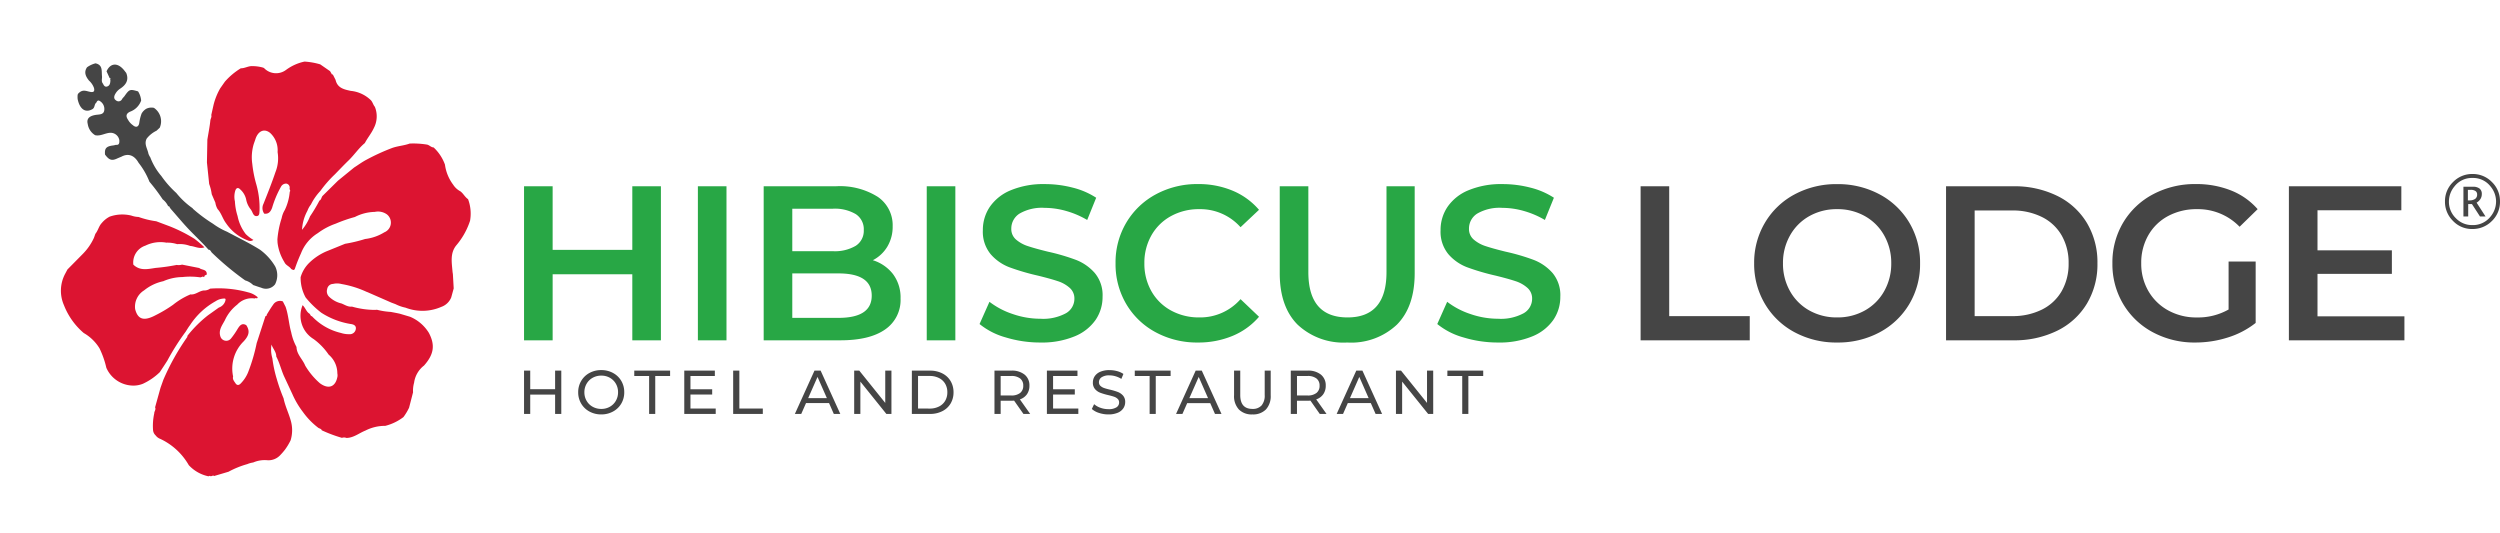 <svg xmlns="http://www.w3.org/2000/svg" width="363.543" height="77.465" viewBox="0 0 363.543 77.465"><g transform="translate(-1184.796 -354.513)"><g transform="translate(0 66)"><g transform="translate(1181.389 305.717) rotate(-25)"><path d="M747.218,570.92c.016.362-.359.465-.477.739a8.486,8.486,0,0,0-1.2,2.166,1.169,1.169,0,0,0,.026.822,1.5,1.5,0,0,0,.4.753,9.327,9.327,0,0,1,2.14,5.209,5.4,5.4,0,0,0,1.9,2.674c.108.031.254-.02.3.146l.288.042c.1-.026.137.04.16.122l2.187.327a13.077,13.077,0,0,1,2.932.149,3.6,3.6,0,0,1,.886.148,4.232,4.232,0,0,1,2.053.6,2.332,2.332,0,0,0,1.906.115,9.907,9.907,0,0,0,1.024-.454,8.89,8.89,0,0,0,1.311-.883,5.014,5.014,0,0,0,1.221-2.525c.2-1.143.155-2.31.432-3.436a25.633,25.633,0,0,1,.294-2.988,17.956,17.956,0,0,1,.691-2.989,4.408,4.408,0,0,1,.73-1.857c-.078.627.185,1.266-.109,1.87.05,1-.154,1.982-.187,2.977v2.988a12.5,12.5,0,0,0,.293,2.98,10.721,10.721,0,0,0,1.029,2.988c.09.208.36.313.33.59a20.231,20.231,0,0,0,2.193,2.23.964.964,0,0,1,.59.292c.954.427,1.953.138,2.93.193a6.281,6.281,0,0,1,2.932.6,7.289,7.289,0,0,0,2.932-.042,8.063,8.063,0,0,0,1.312-.885l1.473-1.787a4.2,4.2,0,0,1,.728-1.2,3.771,3.771,0,0,1,2.359-1.651c1.988-.859,2.755-2,2.65-4.018a5.852,5.852,0,0,0-1.485-3.27l-1.163-1.032c-.35-.272-.715-.527-1.072-.787a10.581,10.581,0,0,1-1.728-1.164.267.267,0,0,1-.133-.03,12.238,12.238,0,0,1-2.941-1.9c-.545-.177-.821-.668-1.184-1.055a3.8,3.8,0,0,1-1.191-1.581,1.1,1.1,0,0,1,.186-1.192.881.881,0,0,1,1.089-.324,2.536,2.536,0,0,1,1.115.536,14.576,14.576,0,0,1,2.8,2.546l.137.139,2.506,2.845.43.436a5.8,5.8,0,0,0,1.108,1.084,6.829,6.829,0,0,0,4.758,2.093,2.428,2.428,0,0,0,1.889-.629l.886-1.042.77-1.932c.041-.135.076-.273.124-.4.45-1.228.785-2.543,2.088-3.182a10.523,10.523,0,0,0,3.041-2.1l.283-.288a5.96,5.96,0,0,0,1.07-2.979c-.289-.466-.265-1.041-.542-1.523a2.776,2.776,0,0,1-.53-1.3,6.209,6.209,0,0,1,.15-3.145,6.365,6.365,0,0,0-.441-2.971l.007.007c-.336-.159-.4-.557-.7-.782a12.462,12.462,0,0,0-2.22-1.2c-.892-.076-1.73-.427-2.627-.5a31.13,31.13,0,0,0-4.057-.026c-.708.033-1.412.178-2.119.271l-2.938.743-2.934,1.047c-.265.1-.4.436-.723.437a23.367,23.367,0,0,1-2.212,1.5,6.894,6.894,0,0,1-1.879,1.281,6.4,6.4,0,0,1,1.869-2.168,3.482,3.482,0,0,1,.866-.629,8.043,8.043,0,0,1,2.067-1.2,17.212,17.212,0,0,1,2.943-1.3c.883-.331,1.76-.68,2.651-.988,1.093-.378,2.09-1,3.214-1.291.672-.516,1.446-.864,2.1-1.418a3.68,3.68,0,0,0,1.448-2.745c-.1-.353-.006-.714-.111-1.088a4.86,4.86,0,0,0-2.091-2.494c-.778-.591-1.583-1.186-1.321-2.382l-.03-.882c-.081-.021-.145-.058-.12-.161l-.042-.443-.876-1.5a10.308,10.308,0,0,0-1.9-1.332,6.938,6.938,0,0,0-2.929-.042,2.411,2.411,0,0,1-2.809-1.608l-.137-.139a5.812,5.812,0,0,0-1.241-.8c-.542-.3-1.158-.18-1.689-.441a9.845,9.845,0,0,0-2.929.786l-1.016.586a9.263,9.263,0,0,0-1.919,1.8l-.91,1.18c-.03.29-.3.41-.439.635-.486.811-1.048,1.574-1.581,2.356l-1.459,2.983-1.03,2.981a6.748,6.748,0,0,1-.291,1.5l-.04,1.335a2.6,2.6,0,0,0-.1.987c.249.783.07,1.589.244,2.384a6.6,6.6,0,0,0,1.8,3.585.771.771,0,0,0,.781.293,5.5,5.5,0,0,1-.651-1.239,6.256,6.256,0,0,1,.03-2.877,8.425,8.425,0,0,1,.551-2.1,3.03,3.03,0,0,1,.7-1.381c.388-.411.636-.18.741.144a2.757,2.757,0,0,1,.167,1.636,3.278,3.278,0,0,0,0,1.692c.008.123.025.246.023.368-.006.316-.015.676.308.81.438.182.568-.251.729-.52a12.492,12.492,0,0,0,1.191-3.64,17.074,17.074,0,0,1,.734-2.98,6.715,6.715,0,0,1,1.436-2.556l.43-.438c.878-1,1.891-1,2.384,0a3.4,3.4,0,0,1-.189,2.99,5.432,5.432,0,0,1-1.532,2.532c-1.127,1.18-2.314,2.3-3.5,3.416a1.4,1.4,0,0,0-.513,1.349c.557.357.984.117,1.4-.29a14.511,14.511,0,0,1,2.483-2.244.835.835,0,0,1,.88-.068.589.589,0,0,1,.13.841c-.1.137.042.368-.183.441a7.6,7.6,0,0,1-1.771,2.1,3.577,3.577,0,0,0-.913.875,13.734,13.734,0,0,0-1.871,2.543l-.184.441a6.925,6.925,0,0,0-.292,2.988c-.018.51.414.855.475,1.336.164.152.239.466.565.113a22.61,22.61,0,0,1,1.692-1.592,5.964,5.964,0,0,1,3.459-1.624,9.65,9.65,0,0,1,2.932-.15,21.434,21.434,0,0,1,2.94.3,6.58,6.58,0,0,1,2.941.554,2.21,2.21,0,0,1,1.436,1.064,1.522,1.522,0,0,1-1.441,2.211,6.828,6.828,0,0,1-2.94-.3,21.232,21.232,0,0,1-2.932-.6l-2.94-.149a8.225,8.225,0,0,0-2.932.448,4.79,4.79,0,0,0-2.042,1.372,5.931,5.931,0,0,0-.586,2.974,13.6,13.6,0,0,0,1.134,2.991,11.2,11.2,0,0,0,3.137,3.257c.3.184.679.5.448.927a.885.885,0,0,1-1.247.343,3.657,3.657,0,0,1-1-.665,8.455,8.455,0,0,1-2.754-3.862.288.288,0,0,1-.03-.136c-.081-.021-.146-.056-.121-.16l-.04-.293c-.324-.445-.181-1.029-.4-1.567a3.972,3.972,0,0,0-.634,5.14,9.213,9.213,0,0,1,1.028,2.979,3.565,3.565,0,0,1,0,2.988,1.857,1.857,0,0,1-.153.393c-.887,1.308-2,1.243-2.759-.146a10.523,10.523,0,0,1-.855-3.231c.061-1-.437-1.992,0-2.988a7.54,7.54,0,0,1,.2-2.247c.2-1.258.7-2.444.829-3.717l-.03-.881a1.169,1.169,0,0,0-1.5-.148c-.492.268-.953.594-1.427.9-.038.166-.175.123-.284.137l-2.652,2.845-.136.139a25.712,25.712,0,0,1-2.978,3.373,4.933,4.933,0,0,1-1.62.981c-.471.188-.637-.083-.672-.34-.046-.33-.184-.724.1-1.043a5.548,5.548,0,0,1,3.571-3.994c.951-.4,1.486-.889,1.316-1.968-.415-.62-.924-.318-1.334-.06a11.488,11.488,0,0,1-1.466.866.891.891,0,0,1-1.311-.8c.066-1.038.893-1.441,1.583-1.959a6.03,6.03,0,0,1,2.6-1.308,2.893,2.893,0,0,1,2.7.276c.151-.119.3.291.45,0a3.167,3.167,0,0,0-.943-1.215,16.069,16.069,0,0,0-4.8-2.835,1.545,1.545,0,0,1-.97-.158c-.653-.209-1.36.089-1.97-.291a10.469,10.469,0,0,0-2.932.3,19.326,19.326,0,0,1-2.94.3c-1.915.1-2.616-.517-2.323-2.061a2.781,2.781,0,0,1,2.326-1.917,6.585,6.585,0,0,1,3.094-.03,7.122,7.122,0,0,1,2.777.627,10.275,10.275,0,0,1,2.357,1.15l.287.041c.1-.026.139.039.162.122a.518.518,0,0,0,.122-.011c.093-.221.3-.081.443-.145.374-.7-.4-.87-.59-1.311l-2.063-1.507a1.681,1.681,0,0,1-.724-.287,27.8,27.8,0,0,1-2.938-.894c-1.092-.332-2.269-.529-2.758-1.81a2.583,2.583,0,0,1,2.762-1.763,4.919,4.919,0,0,1,2.94.895,4.69,4.69,0,0,1,1.335.865,4.275,4.275,0,0,1,1.6,1.032c.583.316.969.979,1.8,1.062a17.429,17.429,0,0,0-.792-1.738,22.422,22.422,0,0,0-2.507-3.178l-1.453-1.483a12.65,12.65,0,0,1-2.065-1.652,3.466,3.466,0,0,1-.867-.626,5.511,5.511,0,0,0-2.932-1.194,3.765,3.765,0,0,0-1.421.354c-.586.229-.953.769-1.509,1.031l-.431.438a8.159,8.159,0,0,1-2.514,1.459l-2.928,1.086-.576.436a5.223,5.223,0,0,0-2.079,4.075,10.149,10.149,0,0,0,.9,4.867,6.4,6.4,0,0,1,1.134,2.99,13.123,13.123,0,0,1-.294,2.98,4.309,4.309,0,0,0,2.473,4.011,3.71,3.71,0,0,0,1.37.343,8.853,8.853,0,0,0,2.93-.49c.579-.359,1.165-.71,1.737-1.081a34.454,34.454,0,0,1,4.132-2.648c.337-.208.662-.44,1.014-.619a10.585,10.585,0,0,1,4.863-1.576,2.28,2.28,0,0,1,1.12.117c.346.107.364.2.122.472a1.481,1.481,0,0,1-1.232.448c-.641.119-1.281.239-1.922.356a17.82,17.82,0,0,0-3.952,1.433c-.042.058-.071.139-.127.169A34.328,34.328,0,0,0,750,567.8l-.871.885Z" transform="translate(-741.455 -521.857)" fill="#dc1431" stroke="rgba(0,0,0,0)" stroke-width="1"/><path d="M791.541,522.8c-.091.438-.269.6-.7.307s-.759-.759-1.389-.634c-.247.049-.437.094-.547.332a2.873,2.873,0,0,0-.209.482c-.3,1.3.062,2.309,1.332,2.206.451-.037.529-.541.915-.614.226-.2.427-.279.607.068a1.342,1.342,0,0,1-.048,1.456c-.3.432-.732.276-1.137.133-1.08-.381-1.716-.2-1.86.625a2.277,2.277,0,0,0,.288,1.935c.641.49,1.466.317,2.16.619a1.29,1.29,0,0,1,.716,1.536c-.121.27-.275.676-.729.39a2.943,2.943,0,0,1-.565-.14c-.852-.24-1.18-.055-1.471.751.187.957.492,1.255,1.282,1.264.253,0,.507.016.76.025,1.115-.059,1.778.6,1.874,1.859a10.888,10.888,0,0,1,.268,3.158,27.58,27.58,0,0,1,.662,3.143,2.689,2.689,0,0,1,.3,1.249c.085.024.153.06.127.17l.043.309c.411,1.39.77,2.8,1.246,4.164.414,1.185.878,2.352,1.23,3.56.263.11.191.405.261.593a41.835,41.835,0,0,0,2.686,5.706,2.769,2.769,0,0,1,.769,1.106c.3.279.581.57.887.835a1.672,1.672,0,0,0,2.038.411,2.878,2.878,0,0,0,1.118-2.342,8.2,8.2,0,0,0-.974-3.145c-.993-1.534-2.156-2.94-3.244-4.4A9.98,9.98,0,0,1,798.878,548a21.794,21.794,0,0,1-1.7-3.146.3.3,0,0,1-.031-.144,11.584,11.584,0,0,1-1.209-3.007,14.63,14.63,0,0,1-.93-3.155,9.143,9.143,0,0,1-.31-3.146,2.22,2.22,0,0,1-.017-.617c.182-.711-.009-1.553.708-2.081a4.038,4.038,0,0,1,1.765-.429l.614-.2a2.347,2.347,0,0,0,.451-2.972,1.7,1.7,0,0,0-1.064-.35,1.875,1.875,0,0,0-.915.347,6.266,6.266,0,0,0-.872,1.078c-.336.51-.753.465-.992-.091a2.33,2.33,0,0,1-.3-.991c-.111-.656.14-.976.816-.95a2.664,2.664,0,0,0,2.09-.789,2.9,2.9,0,0,0,.158-1.4c-.949-.825-1-.828-2.148-.171a3.853,3.853,0,0,0-.405.181.566.566,0,0,1-.909-.186c-.245-.394.043-.715.322-.9a2.112,2.112,0,0,1,.883-.371c.986-.13,1.774-.536,1.83-1.717-.061-.245-.107-.5-.186-.734-.407-1.232-1.35-1.508-2.308-.681l-.008,1.086.117.064-.117.119a.649.649,0,0,1-.031.142c-.176.346-.384.685-.827.622-.319-.045-.367-.337-.361-.622-.126-.425.211-.705.33-1.052.243-.711.82-1.419-.063-2.091a3.6,3.6,0,0,0-1.362,0c-.761.448-.736,1.156-.559,1.877A2.611,2.611,0,0,1,791.541,522.8Z" transform="translate(-774.202 -519.581)" fill="#454545" stroke="rgba(0,0,0,0)" stroke-width="1"/></g><g transform="translate(-6 77)"><path d="M6.363-6.3V0h-.9V-2.808H1.845V0h-.9V-6.3h.9v2.709H5.463V-6.3ZM12.177.072a3.522,3.522,0,0,1-1.719-.419A3.093,3.093,0,0,1,9.257-1.5,3.174,3.174,0,0,1,8.82-3.15,3.174,3.174,0,0,1,9.257-4.8a3.093,3.093,0,0,1,1.2-1.156,3.522,3.522,0,0,1,1.719-.419,3.5,3.5,0,0,1,1.71.419,3.071,3.071,0,0,1,1.2,1.152,3.193,3.193,0,0,1,.432,1.652A3.193,3.193,0,0,1,15.084-1.5a3.071,3.071,0,0,1-1.2,1.152A3.5,3.5,0,0,1,12.177.072Zm0-.8a2.475,2.475,0,0,0,1.247-.315,2.311,2.311,0,0,0,.873-.869,2.43,2.43,0,0,0,.319-1.237A2.43,2.43,0,0,0,14.3-4.388a2.311,2.311,0,0,0-.873-.868,2.475,2.475,0,0,0-1.247-.315,2.525,2.525,0,0,0-1.255.315,2.293,2.293,0,0,0-.882.868A2.43,2.43,0,0,0,9.72-3.15a2.43,2.43,0,0,0,.319,1.237,2.293,2.293,0,0,0,.882.869A2.525,2.525,0,0,0,12.177-.729Zm6.957-4.788h-2.16V-6.3h5.211v.783h-2.16V0h-.891ZM28.818-.783V0H24.246V-6.3h4.446v.783H25.146v1.935h3.159v.765H25.146V-.783ZM31.356-6.3h.9V-.783h3.411V0H31.356ZM45.3-1.575H41.949L41.256,0h-.927l2.853-6.3h.891L46.935,0H45.99Zm-.315-.72L43.623-5.382,42.264-2.3Zm9.387-4V0h-.738l-3.78-4.7V0h-.9V-6.3h.738l3.78,4.7V-6.3Zm2.97,0h2.655a3.838,3.838,0,0,1,1.773.4,2.909,2.909,0,0,1,1.2,1.111A3.14,3.14,0,0,1,63.4-3.15a3.14,3.14,0,0,1-.427,1.642A2.909,2.909,0,0,1,61.767-.4a3.838,3.838,0,0,1-1.773.4H57.339Zm2.6,5.517a2.915,2.915,0,0,0,1.345-.3,2.147,2.147,0,0,0,.9-.833A2.4,2.4,0,0,0,62.5-3.15a2.4,2.4,0,0,0-.315-1.238,2.147,2.147,0,0,0-.9-.832,2.915,2.915,0,0,0-1.345-.3h-1.7V-.783ZM73.566,0,72.207-1.935q-.252.018-.4.018H70.254V0h-.9V-6.3h2.457a2.919,2.919,0,0,1,1.926.585,1.984,1.984,0,0,1,.7,1.611,2.107,2.107,0,0,1-.36,1.242,2.034,2.034,0,0,1-1.026.747L74.547,0ZM71.784-2.682a2.013,2.013,0,0,0,1.305-.369,1.284,1.284,0,0,0,.45-1.053,1.271,1.271,0,0,0-.45-1.049,2.031,2.031,0,0,0-1.305-.364h-1.53v2.835Zm9.765,1.9V0H76.977V-6.3h4.446v.783H77.877v1.935h3.159v.765H77.877V-.783Zm4.374.855a4.312,4.312,0,0,1-1.372-.22A2.818,2.818,0,0,1,83.511-.72l.333-.7a2.757,2.757,0,0,0,.922.527,3.389,3.389,0,0,0,1.157.2,2.083,2.083,0,0,0,1.17-.266.818.818,0,0,0,.387-.706.7.7,0,0,0-.211-.526,1.414,1.414,0,0,0-.522-.31q-.311-.108-.878-.243a9.043,9.043,0,0,1-1.147-.342,1.9,1.9,0,0,1-.747-.526,1.406,1.406,0,0,1-.31-.959,1.622,1.622,0,0,1,.265-.909,1.824,1.824,0,0,1,.806-.648,3.267,3.267,0,0,1,1.341-.243,4.243,4.243,0,0,1,1.1.144,2.921,2.921,0,0,1,.927.414l-.3.72a3.258,3.258,0,0,0-.846-.383,3.158,3.158,0,0,0-.882-.131,1.943,1.943,0,0,0-1.147.279.855.855,0,0,0-.382.72.689.689,0,0,0,.216.527,1.5,1.5,0,0,0,.535.315,8.366,8.366,0,0,0,.868.239,8.8,8.8,0,0,1,1.143.342,1.924,1.924,0,0,1,.743.522,1.375,1.375,0,0,1,.311.945,1.609,1.609,0,0,1-.27.9,1.809,1.809,0,0,1-.819.648A3.388,3.388,0,0,1,85.923.072Zm5.994-5.589h-2.16V-6.3h5.211v.783h-2.16V0h-.891Zm8.811,3.942H97.38L96.687,0H95.76l2.853-6.3H99.5L102.366,0h-.945Zm-.315-.72L99.054-5.382,97.695-2.3ZM106.857.072a2.614,2.614,0,0,1-1.962-.72,2.845,2.845,0,0,1-.7-2.07V-6.3h.9v3.546q0,2.025,1.773,2.025a1.707,1.707,0,0,0,1.323-.5,2.193,2.193,0,0,0,.459-1.525V-6.3h.873v3.582a2.842,2.842,0,0,1-.7,2.074A2.623,2.623,0,0,1,106.857.072Zm9.8-.072L115.3-1.935q-.252.018-.4.018h-1.557V0h-.9V-6.3H114.9a2.919,2.919,0,0,1,1.926.585,1.984,1.984,0,0,1,.7,1.611,2.107,2.107,0,0,1-.36,1.242,2.034,2.034,0,0,1-1.026.747L117.639,0Zm-1.782-2.682a2.013,2.013,0,0,0,1.305-.369,1.284,1.284,0,0,0,.45-1.053,1.271,1.271,0,0,0-.45-1.049,2.031,2.031,0,0,0-1.305-.364h-1.53v2.835Zm9.207,1.107h-3.348L120.042,0h-.927l2.853-6.3h.891L125.721,0h-.945Zm-.315-.72-1.359-3.087L121.05-2.3Zm9.387-4V0h-.738l-3.78-4.7V0h-.9V-6.3h.738l3.78,4.7V-6.3Zm4.221.783h-2.16V-6.3h5.211v.783h-2.16V0h-.891Z" transform="translate(1266.055 271.705)" fill="#454545"/><path d="M22.912-22.4V0h-4.16V-9.6H7.168V0H3.008V-22.4h4.16v9.248H18.752V-22.4Zm5.376,0h4.16V0h-4.16Zm25.44,10.752a5.911,5.911,0,0,1,2.944,2.032A5.654,5.654,0,0,1,57.76-6.08a5.181,5.181,0,0,1-2.24,4.5Q53.28,0,48.992,0H37.856V-22.4h10.5a10.307,10.307,0,0,1,6.112,1.552,4.986,4.986,0,0,1,2.144,4.272,5.61,5.61,0,0,1-.768,2.944A5.258,5.258,0,0,1,53.728-11.648ZM42.016-19.136v6.176H47.9a5.984,5.984,0,0,0,3.344-.784,2.583,2.583,0,0,0,1.168-2.288,2.613,2.613,0,0,0-1.168-2.32,5.984,5.984,0,0,0-3.344-.784Zm6.72,15.872q4.832,0,4.832-3.232T48.736-9.728h-6.72v6.464ZM61.568-22.4h4.16V0h-4.16ZM78.08.32a17.089,17.089,0,0,1-5.008-.736,10.452,10.452,0,0,1-3.824-1.952L70.688-5.6a11.344,11.344,0,0,0,3.376,1.776,12.276,12.276,0,0,0,4.016.688,6.94,6.94,0,0,0,3.728-.8A2.424,2.424,0,0,0,83.04-6.048a2.045,2.045,0,0,0-.688-1.584,4.83,4.83,0,0,0-1.744-.976q-1.056-.352-2.88-.8a33.572,33.572,0,0,1-4.144-1.216,6.82,6.82,0,0,1-2.72-1.9,5.129,5.129,0,0,1-1.136-3.5,5.977,5.977,0,0,1,1.008-3.376,6.82,6.82,0,0,1,3.04-2.416,12.316,12.316,0,0,1,4.976-.9,16.072,16.072,0,0,1,4.032.512,11.145,11.145,0,0,1,3.424,1.472L84.9-17.5a12.943,12.943,0,0,0-3.072-1.312,11.491,11.491,0,0,0-3.1-.448,6.484,6.484,0,0,0-3.664.832,2.566,2.566,0,0,0-1.2,2.208,2,2,0,0,0,.688,1.568,4.971,4.971,0,0,0,1.744.96q1.056.352,2.88.8a30.306,30.306,0,0,1,4.1,1.2A7.015,7.015,0,0,1,86-9.792a5.018,5.018,0,0,1,1.136,3.456,5.9,5.9,0,0,1-1.008,3.36,6.857,6.857,0,0,1-3.056,2.4A12.433,12.433,0,0,1,78.08.32Zm22.912,0a12.615,12.615,0,0,1-6.128-1.488A10.969,10.969,0,0,1,90.576-5.28a11.407,11.407,0,0,1-1.552-5.92,11.317,11.317,0,0,1,1.568-5.92,11.084,11.084,0,0,1,4.3-4.112,12.615,12.615,0,0,1,6.128-1.488,12.782,12.782,0,0,1,5.024.96,10.247,10.247,0,0,1,3.84,2.784L107.2-16.448a7.839,7.839,0,0,0-5.984-2.624,8.39,8.39,0,0,0-4.128,1.008,7.262,7.262,0,0,0-2.848,2.8A8.044,8.044,0,0,0,93.216-11.2,8.044,8.044,0,0,0,94.24-7.136a7.262,7.262,0,0,0,2.848,2.8,8.39,8.39,0,0,0,4.128,1.008A7.8,7.8,0,0,0,107.2-5.984l2.688,2.56A10.22,10.22,0,0,1,106.032-.64,12.9,12.9,0,0,1,100.992.32Zm21.728,0a9.741,9.741,0,0,1-7.232-2.608Q112.9-4.9,112.9-9.76V-22.4h4.16V-9.92q0,6.592,5.7,6.592,5.664,0,5.664-6.592V-22.4h4.1V-9.76q0,4.864-2.576,7.472A9.686,9.686,0,0,1,122.72.32Zm21.92,0a17.089,17.089,0,0,1-5.008-.736,10.452,10.452,0,0,1-3.824-1.952l1.44-3.232a11.344,11.344,0,0,0,3.376,1.776,12.276,12.276,0,0,0,4.016.688,6.94,6.94,0,0,0,3.728-.8A2.423,2.423,0,0,0,149.6-6.048a2.045,2.045,0,0,0-.688-1.584,4.83,4.83,0,0,0-1.744-.976q-1.056-.352-2.88-.8a33.571,33.571,0,0,1-4.144-1.216,6.82,6.82,0,0,1-2.72-1.9,5.129,5.129,0,0,1-1.136-3.5,5.977,5.977,0,0,1,1.008-3.376,6.82,6.82,0,0,1,3.04-2.416,12.316,12.316,0,0,1,4.976-.9,16.072,16.072,0,0,1,4.032.512,11.145,11.145,0,0,1,3.424,1.472L151.456-17.5a12.943,12.943,0,0,0-3.072-1.312,11.491,11.491,0,0,0-3.1-.448,6.484,6.484,0,0,0-3.664.832,2.566,2.566,0,0,0-1.2,2.208,2,2,0,0,0,.688,1.568,4.971,4.971,0,0,0,1.744.96q1.056.352,2.88.8a30.306,30.306,0,0,1,4.1,1.2,7.015,7.015,0,0,1,2.736,1.9A5.018,5.018,0,0,1,153.7-6.336a5.9,5.9,0,0,1-1.008,3.36,6.857,6.857,0,0,1-3.056,2.4A12.433,12.433,0,0,1,144.64.32Z" transform="translate(1263.992 261)" fill="#28a745"/><path d="M165.376-22.4h4.16V-3.52h11.712V0H165.376ZM193.952.32a12.774,12.774,0,0,1-6.176-1.488,11.019,11.019,0,0,1-4.32-4.128,11.341,11.341,0,0,1-1.568-5.9,11.341,11.341,0,0,1,1.568-5.9,11.019,11.019,0,0,1,4.32-4.128,12.774,12.774,0,0,1,6.176-1.488,12.774,12.774,0,0,1,6.176,1.488,11.055,11.055,0,0,1,4.32,4.112,11.317,11.317,0,0,1,1.568,5.92,11.317,11.317,0,0,1-1.568,5.92,11.055,11.055,0,0,1-4.32,4.112A12.774,12.774,0,0,1,193.952.32Zm0-3.648a8.08,8.08,0,0,0,4.032-1.008A7.291,7.291,0,0,0,200.8-7.152a8.069,8.069,0,0,0,1.024-4.048,8.069,8.069,0,0,0-1.024-4.048,7.291,7.291,0,0,0-2.816-2.816,8.08,8.08,0,0,0-4.032-1.008,8.08,8.08,0,0,0-4.032,1.008,7.291,7.291,0,0,0-2.816,2.816A8.069,8.069,0,0,0,186.08-11.2,8.069,8.069,0,0,0,187.1-7.152a7.291,7.291,0,0,0,2.816,2.816A8.08,8.08,0,0,0,193.952-3.328ZM209.792-22.4h9.792a14.051,14.051,0,0,1,6.368,1.392,10.3,10.3,0,0,1,4.32,3.936,11.136,11.136,0,0,1,1.536,5.872,11.136,11.136,0,0,1-1.536,5.872,10.3,10.3,0,0,1-4.32,3.936A14.051,14.051,0,0,1,219.584,0h-9.792Zm9.6,18.88a9.507,9.507,0,0,0,4.336-.944,6.754,6.754,0,0,0,2.88-2.688,7.944,7.944,0,0,0,1.008-4.048,7.944,7.944,0,0,0-1.008-4.048,6.754,6.754,0,0,0-2.88-2.688,9.507,9.507,0,0,0-4.336-.944h-5.44V-3.52Zm31.488-7.936h3.936v8.928a12.515,12.515,0,0,1-4.032,2.112,15.471,15.471,0,0,1-4.736.736,12.774,12.774,0,0,1-6.176-1.488,11.055,11.055,0,0,1-4.32-4.112,11.317,11.317,0,0,1-1.568-5.92,11.317,11.317,0,0,1,1.568-5.92,11.027,11.027,0,0,1,4.336-4.112,12.933,12.933,0,0,1,6.224-1.488,13.59,13.59,0,0,1,5.12.928,10.047,10.047,0,0,1,3.872,2.72l-2.624,2.56a8.416,8.416,0,0,0-6.176-2.56,8.727,8.727,0,0,0-4.208.992,7.233,7.233,0,0,0-2.88,2.784,8.01,8.01,0,0,0-1.04,4.1,7.884,7.884,0,0,0,1.04,4.032,7.457,7.457,0,0,0,2.88,2.816,8.441,8.441,0,0,0,4.176,1.024A9.011,9.011,0,0,0,250.88-4.48Zm25.568,7.968V0h-16.8V-22.4H276v3.488H263.808v5.824h10.816v3.424H263.808v6.176Z" transform="translate(1263.992 261)" fill="#454545"/></g><path d="M4.292,2.815A3.78,3.78,0,0,1,1.5,1.633,3.873,3.873,0,0,1,.338-1.185,3.85,3.85,0,0,1,1.512-4.014,3.857,3.857,0,0,1,4.338-5.185,3.857,3.857,0,0,1,7.165-4.014,3.838,3.838,0,0,1,8.338-1.2,3.853,3.853,0,0,1,7.162,1.649,3.923,3.923,0,0,1,4.292,2.815Zm0-.571a3.242,3.242,0,0,0,2.667-1.23,3.435,3.435,0,0,0,.808-2.2,3.422,3.422,0,0,0-.808-2.193,3.194,3.194,0,0,0-2.62-1.23,3.194,3.194,0,0,0-2.62,1.23,3.429,3.429,0,0,0-.808,2.2,3.322,3.322,0,0,0,1,2.414A3.24,3.24,0,0,0,4.292,2.244ZM3.02.993V-3.332H4.385a1.534,1.534,0,0,1,.981.265.963.963,0,0,1,.327.8,1.333,1.333,0,0,1-.19.705,1.665,1.665,0,0,1-.566.546L6.238.993H5.43L4.261-.809H3.715v1.8ZM3.669-1.35h.2a1.424,1.424,0,0,0,.857-.214A.749.749,0,0,0,5.013-2.2a.584.584,0,0,0-.239-.51,1.243,1.243,0,0,0-.718-.17H3.669Z" transform="translate(1540 319)" fill="#454545"/></g></g></svg>